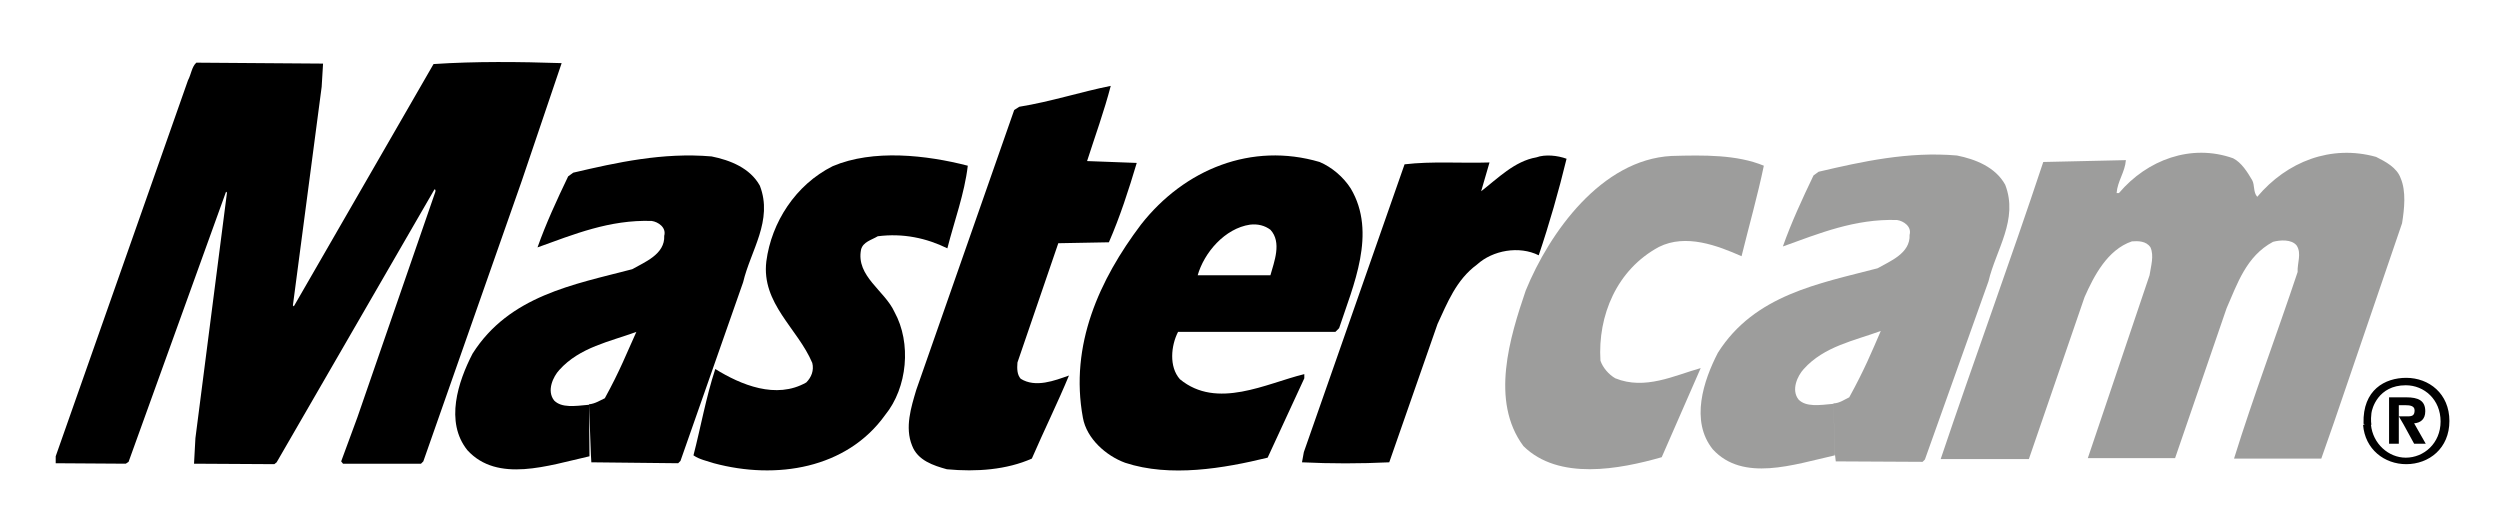 <?xml version="1.0" encoding="utf-8"?>
<!-- Generator: Adobe Illustrator 22.1.0, SVG Export Plug-In . SVG Version: 6.00 Build 0)  -->
<svg version="1.1" id="Lag_1" xmlns="http://www.w3.org/2000/svg" xmlns:xlink="http://www.w3.org/1999/xlink" x="0px" y="0px"
	 viewBox="0 0 538.6 113.4" style="enable-background:new 0 0 538.6 113.4;" xml:space="preserve">
<style type="text/css">
	.st0{fill:#9D9D9C;}
</style>
<g>
	<path d="M69.3,18.7l-6.2,47.1l0.2,0.2l30.1-52.2c9-0.6,18.5-0.5,27.6-0.2L112.4,39L91.2,99.4l-0.5,0.5H73.9l-0.4-0.5l3.5-9.5
		l16.8-48.6c0-0.2,0.1-0.5-0.2-0.5l-34,58.8l-0.5,0.4l-17.3-0.1l0.3-5.5l6.8-52.9l-0.2-0.2L27.7,99.5l-0.6,0.4L12,99.8v-1.5l28.5-81
		c0.7-1.3,0.8-2.9,1.8-3.8l27.3,0.2L69.3,18.7z"/>
	<path d="M239.3,18.5c-1.4,5.4-3.4,10.9-5.1,16.2l10.7,0.4c-1.7,5.7-3.6,11.6-6,17.1l-10.9,0.2l-8.8,25.7c-0.1,1.3-0.1,2.6,0.7,3.5
		c3.2,2,7.3,0.4,10.4-0.7c-2.4,5.8-5.4,11.9-8,17.9c-5.4,2.4-11.9,2.9-18.3,2.3c-2.9-0.8-6.3-1.9-7.5-5.1c-1.6-3.9-0.2-8.3,0.9-12
		l21.1-60.3l1.1-0.7C226.4,21.9,232.8,19.8,239.3,18.5"/>
	<path class="st0" d="M485.2,38.8c0.6,1.1,0.2,2.6,1.1,3.6c6.4-7.6,15.9-11.3,25.6-8.6c2,1,4.5,2.3,5.3,4.6c1.2,2.8,0.8,6.6,0.3,9.7
		l-14.7,43l-2.7,7.7h-18.8c4.2-13.5,9.2-26.7,13.7-40.2c-0.1-1.9,0.9-4-0.2-5.7c-1.1-1.4-3.6-1.2-5.1-0.8c-5.8,3.1-7.7,9.1-10,14.3
		l-11.1,32.3h-18.8l13.3-39.4c0.3-2,1-4.2,0.2-6c-0.9-1.4-2.7-1.4-4-1.3c-5.3,1.8-8.2,7.5-10.2,12l-12,34.9h-19
		c7.2-21.4,15-42.6,22.1-64l17.8-0.4c-0.2,2.6-1.8,4.5-2,7.1h0.5c6.1-7.2,15.6-10.7,24.6-7.5C482.9,35,484.2,37.1,485.2,38.8"/>
	<path d="M208.5,35.7c-0.7,6-2.9,11.9-4.4,17.8c-4.5-2.2-9.5-3.3-15-2.6c-1.3,0.8-3.2,1.2-3.6,2.9c-1.1,5.7,5.1,8.8,7.2,13.4
		c3.7,6.7,2.8,16.3-2,22.2c-8.3,11.6-23.5,14-36.9,10.4c-1.5-0.5-3.1-0.8-4.4-1.7c1.6-6.2,2.7-12.5,4.7-18.6
		c5.5,3.4,13.1,6.6,19.6,2.9c1.1-1.1,1.7-2.6,1.3-4.2c-3.1-7.4-11-12.8-9.9-21.9c1.1-8.4,6.3-16.5,14.3-20.5
		C188.1,32.1,199.6,33.4,208.5,35.7"/>
	<path d="M337.5,34.2c-1.7,7-3.7,14-6,20.8c-4.2-2.1-9.9-1.1-13.3,2c-4.5,3.3-6.4,8.3-8.5,12.8l-10.4,29.8c-6.2,0.3-12.7,0.3-18.8,0
		l0.4-2.2l21.7-62c5.9-0.7,12.2-0.2,18.3-0.4l-1.8,6.2c3.5-2.7,7.2-6.5,11.9-7.3C332.9,33.2,335.6,33.5,337.5,34.2"/>
	<path class="st0" d="M380,35.7c-1.3,6.3-3.2,13-4.8,19.5c-5.2-2.3-12-4.9-17.8-2c-9.1,4.9-13.2,14.8-12.6,24.5
		c0.5,1.5,1.8,3,3.2,3.8c6.4,2.6,12.7-0.6,18.4-2.2L358,98.5c-9.1,2.6-22.2,5.1-29.8-2.4c-7.2-9.7-2.9-23.5,0.5-33.5
		c5.1-12.5,16.3-28.2,31.4-29C367.1,33.4,374.2,33.3,380,35.7"/>
	<path d="M253.8,71.5c-1.5,2.9-2,7.5,0.4,10.2c8,6.6,18.6,0.9,26.8-1.1v0.9l-7.9,17.1c-9.4,2.3-21,4.3-30.7,1.1
		c-4.1-1.5-8.3-5.2-9.1-9.7c-2.9-15.7,3.6-29.8,12.5-41.6c9.4-12,23.9-17.8,38.5-13.5c2.6,1.1,5.1,3.2,6.7,5.7
		c5.7,9.6,0.5,21-2.5,30.1l-0.8,0.8h-34.4l4.6-12.2h15.8c0.8-2.9,2.5-7.1,0-9.8c-1.2-0.9-2.7-1.3-4.4-1.1c-5.4,0.8-9.9,6-11.3,11
		L253.8,71.5z"/>
	<path d="M518.7,89.7c1,0,1.5-0.2,1.5-1.3c0-1-1.1-1.1-1.9-1.1h-1.5v2.4v1.7v4.2h-2.1v-10h3.7c2.6,0,4.1,0.7,4.1,3
		c0,1.8-1.1,2.5-2.4,2.6l2.5,4.4h-2.5l-2.3-4.2l-1-1.7L518.7,89.7z M510.9,91.5c0,0-1.7,0.3-1.7-0.3c-0.2-7.2,4.6-9.8,9.2-9.8
		c4.9,0,9.3,3.4,9.3,9.3c0,5.9-4.4,9.3-9.3,9.3c-4.7,0-8.9-3.2-9.3-8.5l1.7,0c0.4,4.1,3.8,7.1,7.5,7.1v0c3.9,0,7.5-3.1,7.5-7.8
		c0-4.7-3.5-7.8-7.5-7.8c-6,0-7.3,5.1-7.4,6C510.7,90.6,510.9,91.5,510.9,91.5"/>
	<path class="st0" d="M395.3,98.1c-8.9,2-19.8,5.8-26.3-1.3c-4.9-6.1-2-14.8,1.1-20.8c7.9-12.5,21.8-14.9,34.4-18.2
		c2.6-1.5,7.1-3.2,6.9-7.2c0.5-1.8-1.3-3-2.7-3.2c-9.1-0.3-16.8,2.9-24.6,5.7c1.8-5.1,4.2-10.3,6.6-15.3l1.1-0.8
		c9.4-2.2,19.3-4.4,29.8-3.5c4,0.8,8.3,2.5,10.4,6.3c2.9,7.5-2,14-3.6,20.8L414.7,99l-0.5,0.5l-18.7-0.1l-0.2-1.7L395,86.9
		c1.3,0,2.5-0.9,3.4-1.3c3.3-6,4.8-9.7,6.8-14.3c-5.7,2.1-12.2,3.3-16.6,8.2c-1.3,1.4-2.8,4.5-1.1,6.6c1.6,1.6,4.4,1.2,7.5,0.9
		L395.3,98.1z"/>
	<path d="M127,98.3c-8.9,2-19.8,5.8-26.3-1.3c-4.9-6.1-2-14.8,1.1-20.8c7.9-12.5,21.8-14.9,34.4-18.2c2.6-1.5,7.1-3.2,6.9-7.2
		c0.5-1.8-1.3-3-2.7-3.2c-9.1-0.3-16.8,2.9-24.6,5.7c1.8-5.1,4.2-10.3,6.6-15.3l1.1-0.8c9.4-2.2,19.3-4.4,29.8-3.5
		c4,0.8,8.3,2.5,10.4,6.3c2.9,7.5-2,14-3.6,20.8l-13.5,38.5l-0.5,0.5l-18.7-0.2l-0.1-1.7l-0.4-10.8c1.3-0.1,2.5-0.9,3.4-1.3
		c3.3-6,4.7-9.7,6.8-14.3c-5.7,2.1-12.2,3.3-16.6,8.2c-1.3,1.4-2.8,4.5-1.1,6.6c1.6,1.6,4.4,1.2,7.5,0.9L127,98.3z"/>
</g>
</svg>
